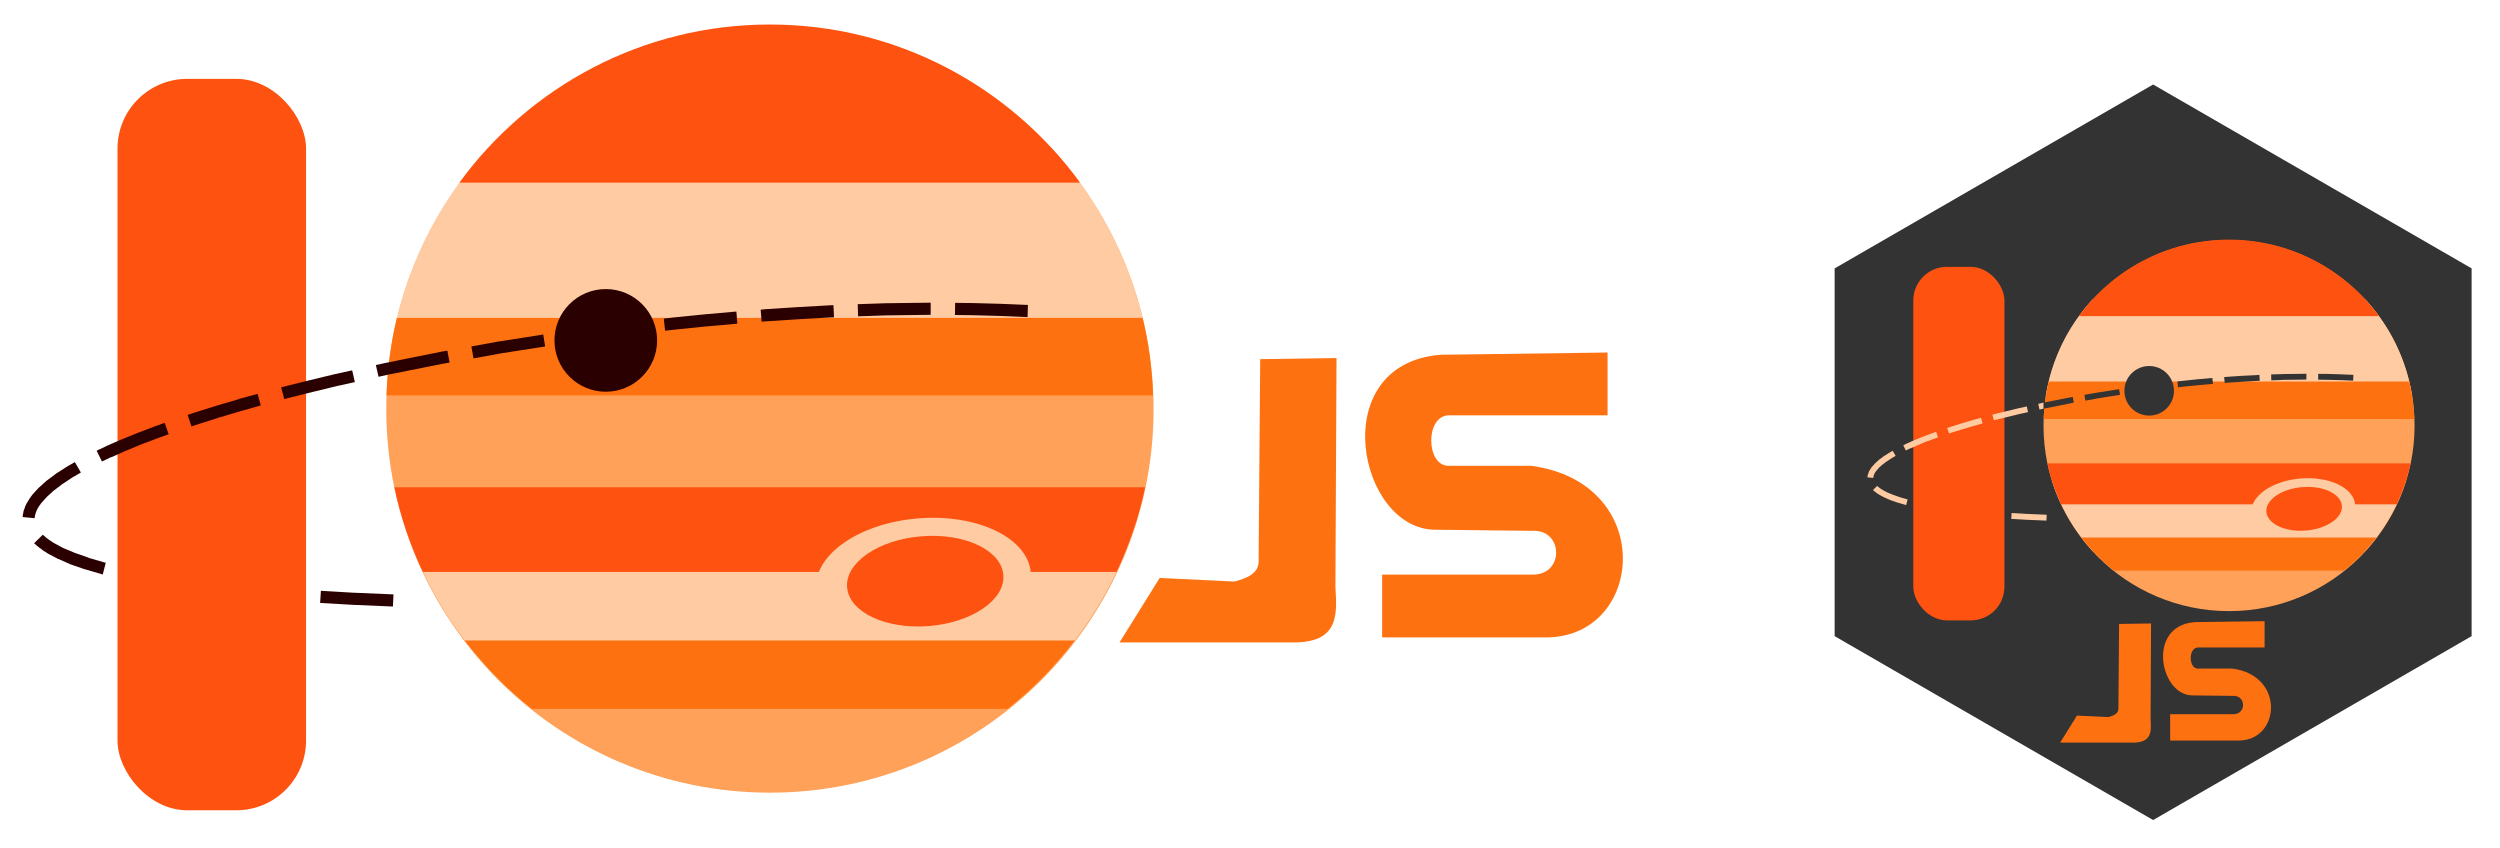 <?xml version="1.0" encoding="UTF-8" standalone="no"?>
<!-- Created with Inkscape (http://www.inkscape.org/) -->
<svg xmlns:dc="http://purl.org/dc/elements/1.1/" xmlns:cc="http://creativecommons.org/ns#" xmlns:rdf="http://www.w3.org/1999/02/22-rdf-syntax-ns#" xmlns:svg="http://www.w3.org/2000/svg" xmlns="http://www.w3.org/2000/svg" xmlns:sodipodi="http://sodipodi.sourceforge.net/DTD/sodipodi-0.dtd" xmlns:inkscape="http://www.inkscape.org/namespaces/inkscape" width="549.798" height="186.561" id="svg2" version="1.1" inkscape:version="0.48.2 r9819" sodipodi:docname="iojs_jupiter.svg">
  <defs id="defs4">
    <filter id="filter4757" inkscape:label="Desaturate" x="0" y="0" width="1" height="1" inkscape:menu="Color" inkscape:menu-tooltip="Render in shades of gray by reducing saturation to zero" color-interpolation-filters="sRGB">
      <feColorMatrix id="feColorMatrix4759" type="saturate" values="0"/>
    </filter>
    <filter id="filter4761" inkscape:label="Desaturate" x="0" y="0" width="1" height="1" inkscape:menu="Color" inkscape:menu-tooltip="Render in shades of gray by reducing saturation to zero" color-interpolation-filters="sRGB">
      <feColorMatrix id="feColorMatrix4763" type="saturate" values="0"/>
    </filter>
    <filter id="filter4765" inkscape:label="Desaturate" x="0" y="0" width="1" height="1" inkscape:menu="Color" inkscape:menu-tooltip="Render in shades of gray by reducing saturation to zero" color-interpolation-filters="sRGB">
      <feColorMatrix id="feColorMatrix4767" type="saturate" values="0"/>
    </filter>
    <filter id="filter4769" inkscape:label="Desaturate" x="0" y="0" width="1" height="1" inkscape:menu="Color" inkscape:menu-tooltip="Render in shades of gray by reducing saturation to zero" color-interpolation-filters="sRGB">
      <feColorMatrix id="feColorMatrix4771" type="saturate" values="0"/>
    </filter>
    <filter id="filter4773" inkscape:label="Desaturate" x="0" y="0" width="1" height="1" inkscape:menu="Color" inkscape:menu-tooltip="Render in shades of gray by reducing saturation to zero" color-interpolation-filters="sRGB">
      <feColorMatrix id="feColorMatrix4775" type="saturate" values="0"/>
    </filter>
    <filter id="filter4777" inkscape:label="Desaturate" x="0" y="0" width="1" height="1" inkscape:menu="Color" inkscape:menu-tooltip="Render in shades of gray by reducing saturation to zero" color-interpolation-filters="sRGB">
      <feColorMatrix id="feColorMatrix4779" type="saturate" values="0"/>
    </filter>
    <filter id="filter4781" inkscape:label="Desaturate" x="0" y="0" width="1" height="1" inkscape:menu="Color" inkscape:menu-tooltip="Render in shades of gray by reducing saturation to zero" color-interpolation-filters="sRGB">
      <feColorMatrix id="feColorMatrix4783" type="saturate" values="0"/>
    </filter>
    <filter id="filter4785" inkscape:label="Desaturate" x="0" y="0" width="1" height="1" inkscape:menu="Color" inkscape:menu-tooltip="Render in shades of gray by reducing saturation to zero" color-interpolation-filters="sRGB">
      <feColorMatrix id="feColorMatrix4787" type="saturate" values="0"/>
    </filter>
    <filter id="filter4789" inkscape:label="Desaturate" x="0" y="0" width="1" height="1" inkscape:menu="Color" inkscape:menu-tooltip="Render in shades of gray by reducing saturation to zero" color-interpolation-filters="sRGB">
      <feColorMatrix id="feColorMatrix4791" type="saturate" values="0"/>
    </filter>
    <filter id="filter4793" inkscape:label="Desaturate" x="0" y="0" width="1" height="1" inkscape:menu="Color" inkscape:menu-tooltip="Render in shades of gray by reducing saturation to zero" color-interpolation-filters="sRGB">
      <feColorMatrix id="feColorMatrix4795" type="saturate" values="0"/>
    </filter>
    <filter id="filter4902" inkscape:label="Desaturate" x="0" y="0" width="1" height="1" inkscape:menu="Color" inkscape:menu-tooltip="Render in shades of gray by reducing saturation to zero" color-interpolation-filters="sRGB">
      <feColorMatrix id="feColorMatrix4904" type="saturate" values="0"/>
    </filter>
    <filter id="filter4906" inkscape:label="Desaturate" x="0" y="0" width="1" height="1" inkscape:menu="Color" inkscape:menu-tooltip="Render in shades of gray by reducing saturation to zero" color-interpolation-filters="sRGB">
      <feColorMatrix id="feColorMatrix4908" type="saturate" values="0"/>
    </filter>
    <filter id="filter4910" inkscape:label="Desaturate" x="0" y="0" width="1" height="1" inkscape:menu="Color" inkscape:menu-tooltip="Render in shades of gray by reducing saturation to zero" color-interpolation-filters="sRGB">
      <feColorMatrix id="feColorMatrix4912" type="saturate" values="0"/>
    </filter>
    <filter id="filter4914" inkscape:label="Desaturate" x="0" y="0" width="1" height="1" inkscape:menu="Color" inkscape:menu-tooltip="Render in shades of gray by reducing saturation to zero" color-interpolation-filters="sRGB">
      <feColorMatrix id="feColorMatrix4916" type="saturate" values="0"/>
    </filter>
    <filter id="filter4918" inkscape:label="Desaturate" x="0" y="0" width="1" height="1" inkscape:menu="Color" inkscape:menu-tooltip="Render in shades of gray by reducing saturation to zero" color-interpolation-filters="sRGB">
      <feColorMatrix id="feColorMatrix4920" type="saturate" values="0"/>
    </filter>
    <filter id="filter4922" inkscape:label="Desaturate" x="0" y="0" width="1" height="1" inkscape:menu="Color" inkscape:menu-tooltip="Render in shades of gray by reducing saturation to zero" color-interpolation-filters="sRGB">
      <feColorMatrix id="feColorMatrix4924" type="saturate" values="0"/>
    </filter>
    <filter id="filter5009" inkscape:label="Desaturate" x="0" y="0" width="1" height="1" inkscape:menu="Color" inkscape:menu-tooltip="Render in shades of gray by reducing saturation to zero" color-interpolation-filters="sRGB">
      <feColorMatrix id="feColorMatrix5011" type="saturate" values="0"/>
    </filter>
    <filter id="filter5298" inkscape:label="Desaturate" x="0" y="0" width="1" height="1" inkscape:menu="Color" inkscape:menu-tooltip="Render in shades of gray by reducing saturation to zero" color-interpolation-filters="sRGB">
      <feColorMatrix id="feColorMatrix5300" type="saturate" values="0"/>
    </filter>
    <filter id="filter5441" inkscape:label="Duotone" inkscape:menu="Color" inkscape:menu-tooltip="Change colors to a duotone palette" height="1" width="1" y="0" x="0" color-interpolation-filters="sRGB">
      <feColorMatrix id="feColorMatrix5443" type="saturate" values="0" result="result1"/>
      <feFlood id="feFlood5445" flood-color="rgb(9,111,152)" result="result2"/>
      <feBlend id="feBlend5447" in2="result1" mode="screen" result="result2"/>
      <feComposite id="feComposite5449" in2="SourceGraphic" operator="in" in="result2"/>
    </filter>
    <filter id="filter5451" inkscape:label="Duotone" inkscape:menu="Color" inkscape:menu-tooltip="Change colors to a duotone palette" height="1" width="1" y="0" x="0" color-interpolation-filters="sRGB">
      <feColorMatrix id="feColorMatrix5453" type="saturate" values="0" result="result1"/>
      <feFlood id="feFlood5455" flood-color="rgb(9,111,152)" result="result2"/>
      <feBlend id="feBlend5457" in2="result1" mode="screen" result="result2"/>
      <feComposite id="feComposite5459" in2="SourceGraphic" operator="in" in="result2"/>
    </filter>
    <filter id="filter5461" inkscape:label="Duotone" inkscape:menu="Color" inkscape:menu-tooltip="Change colors to a duotone palette" height="1" width="1" y="0" x="0" color-interpolation-filters="sRGB">
      <feColorMatrix id="feColorMatrix5463" type="saturate" values="0" result="result1"/>
      <feFlood id="feFlood5465" flood-color="rgb(9,111,152)" result="result2"/>
      <feBlend id="feBlend5467" in2="result1" mode="screen" result="result2"/>
      <feComposite id="feComposite5469" in2="SourceGraphic" operator="in" in="result2"/>
    </filter>
    <filter id="filter5471" inkscape:label="Duotone" inkscape:menu="Color" inkscape:menu-tooltip="Change colors to a duotone palette" height="1" width="1" y="0" x="0" color-interpolation-filters="sRGB">
      <feColorMatrix id="feColorMatrix5473" type="saturate" values="0" result="result1"/>
      <feFlood id="feFlood5475" flood-color="rgb(9,111,152)" result="result2"/>
      <feBlend id="feBlend5477" in2="result1" mode="screen" result="result2"/>
      <feComposite id="feComposite5479" in2="SourceGraphic" operator="in" in="result2"/>
    </filter>
    <filter id="filter5481" inkscape:label="Duotone" inkscape:menu="Color" inkscape:menu-tooltip="Change colors to a duotone palette" height="1" width="1" y="0" x="0" color-interpolation-filters="sRGB">
      <feColorMatrix id="feColorMatrix5483" type="saturate" values="0" result="result1"/>
      <feFlood id="feFlood5485" flood-color="rgb(9,111,152)" result="result2"/>
      <feBlend id="feBlend5487" in2="result1" mode="screen" result="result2"/>
      <feComposite id="feComposite5489" in2="SourceGraphic" operator="in" in="result2"/>
    </filter>
    <filter id="filter5491" inkscape:label="Duotone" inkscape:menu="Color" inkscape:menu-tooltip="Change colors to a duotone palette" height="1" width="1" y="0" x="0" color-interpolation-filters="sRGB">
      <feColorMatrix id="feColorMatrix5493" type="saturate" values="0" result="result1"/>
      <feFlood id="feFlood5495" flood-color="rgb(9,111,152)" result="result2"/>
      <feBlend id="feBlend5497" in2="result1" mode="screen" result="result2"/>
      <feComposite id="feComposite5499" in2="SourceGraphic" operator="in" in="result2"/>
    </filter>
    <filter id="filter5563" inkscape:label="Duotone" inkscape:menu="Color" inkscape:menu-tooltip="Change colors to a duotone palette" height="1" width="1" y="0" x="0" color-interpolation-filters="sRGB">
      <feColorMatrix id="feColorMatrix5565" type="saturate" values="0" result="result1"/>
      <feFlood id="feFlood5567" flood-color="rgb(9,111,152)" result="result2"/>
      <feBlend id="feBlend5569" in2="result1" mode="screen" result="result2"/>
      <feComposite id="feComposite5571" in2="SourceGraphic" operator="in" in="result2"/>
    </filter>
    <filter id="filter5573" inkscape:label="Duotone" inkscape:menu="Color" inkscape:menu-tooltip="Change colors to a duotone palette" height="1" width="1" y="0" x="0" color-interpolation-filters="sRGB">
      <feColorMatrix id="feColorMatrix5575" type="saturate" values="0" result="result1"/>
      <feFlood id="feFlood5577" flood-color="rgb(9,111,152)" result="result2"/>
      <feBlend id="feBlend5579" in2="result1" mode="screen" result="result2"/>
      <feComposite id="feComposite5581" in2="SourceGraphic" operator="in" in="result2"/>
    </filter>
    <filter id="filter5583" inkscape:label="Duotone" inkscape:menu="Color" inkscape:menu-tooltip="Change colors to a duotone palette" height="1" width="1" y="0" x="0" color-interpolation-filters="sRGB">
      <feColorMatrix id="feColorMatrix5585" type="saturate" values="0" result="result1"/>
      <feFlood id="feFlood5587" flood-color="rgb(9,111,152)" result="result2"/>
      <feBlend id="feBlend5589" in2="result1" mode="screen" result="result2"/>
      <feComposite id="feComposite5591" in2="SourceGraphic" operator="in" in="result2"/>
    </filter>
    <filter id="filter5593" inkscape:label="Duotone" inkscape:menu="Color" inkscape:menu-tooltip="Change colors to a duotone palette" height="1" width="1" y="0" x="0" color-interpolation-filters="sRGB">
      <feColorMatrix id="feColorMatrix5595" type="saturate" values="0" result="result1"/>
      <feFlood id="feFlood5597" flood-color="rgb(9,111,152)" result="result2"/>
      <feBlend id="feBlend5599" in2="result1" mode="screen" result="result2"/>
      <feComposite id="feComposite5601" in2="SourceGraphic" operator="in" in="result2"/>
    </filter>
    <filter id="filter5603" inkscape:label="Duotone" inkscape:menu="Color" inkscape:menu-tooltip="Change colors to a duotone palette" height="1" width="1" y="0" x="0" color-interpolation-filters="sRGB">
      <feColorMatrix id="feColorMatrix5605" type="saturate" values="0" result="result1"/>
      <feFlood id="feFlood5607" flood-color="rgb(9,111,152)" result="result2"/>
      <feBlend id="feBlend5609" in2="result1" mode="screen" result="result2"/>
      <feComposite id="feComposite5611" in2="SourceGraphic" operator="in" in="result2"/>
    </filter>
    <filter id="filter5613" inkscape:label="Duotone" inkscape:menu="Color" inkscape:menu-tooltip="Change colors to a duotone palette" height="1" width="1" y="0" x="0" color-interpolation-filters="sRGB">
      <feColorMatrix id="feColorMatrix5615" type="saturate" values="0" result="result1"/>
      <feFlood id="feFlood5617" flood-color="rgb(9,111,152)" result="result2"/>
      <feBlend id="feBlend5619" in2="result1" mode="screen" result="result2"/>
      <feComposite id="feComposite5621" in2="SourceGraphic" operator="in" in="result2"/>
    </filter>
    <filter id="filter5739" inkscape:label="Desaturate" x="0" y="0" width="1" height="1" inkscape:menu="Color" inkscape:menu-tooltip="Render in shades of gray by reducing saturation to zero" color-interpolation-filters="sRGB">
      <feColorMatrix id="feColorMatrix5741" type="saturate" values="0"/>
    </filter>
    <filter id="filter6092" inkscape:label="Desaturate" x="0" y="0" width="1" height="1" inkscape:menu="Color" inkscape:menu-tooltip="Render in shades of gray by reducing saturation to zero" color-interpolation-filters="sRGB">
      <feColorMatrix id="feColorMatrix6094" type="saturate" values="0"/>
    </filter>
    <filter id="filter6096" inkscape:label="Desaturate" x="0" y="0" width="1" height="1" inkscape:menu="Color" inkscape:menu-tooltip="Render in shades of gray by reducing saturation to zero" color-interpolation-filters="sRGB">
      <feColorMatrix id="feColorMatrix6098" type="saturate" values="0"/>
    </filter>
  </defs>
  <sodipodi:namedview id="base" pagecolor="#ffffff" bordercolor="#666666" borderopacity="1.0" inkscape:pageopacity="0.0" inkscape:pageshadow="2" inkscape:zoom="0.84309546" inkscape:cx="476.77997" inkscape:cy="154.60854" inkscape:document-units="px" inkscape:current-layer="g4673" showgrid="false" inkscape:window-width="1918" inkscape:window-height="1078" inkscape:window-x="0" inkscape:window-y="0" inkscape:window-maximized="0" fit-margin-top="5" fit-margin-left="5" fit-margin-bottom="5" fit-margin-right="5"/>
  <g inkscape:label="Layer 1" inkscape:groupmode="layer" id="layer1" transform="translate(-48.609,-75.341)">
    <g id="g4673" transform="matrix(1.218,0,0,1.218,-193.399,-332.811)">
      <path transform="matrix(0.841,0,0,0.841,229.313,-144.455)" d="m 211.258,658.033 c 0,45.491 -36.878,82.369 -82.369,82.369 -45.491,0 -82.369,-36.878 -82.369,-82.369 0,-45.491 36.878,-82.369 82.369,-82.369 45.491,0 82.369,36.878 82.369,82.369 z" sodipodi:ry="82.368584" sodipodi:rx="82.368584" sodipodi:cy="658.03284" sodipodi:cx="128.88905" id="path3234" style="color:#000000;fill:#ffa158;fill-opacity:1;fill-rule:nonzero;stroke:none;stroke-width:1;marker:none;visibility:visible;display:inline;overflow:visible;enable-background:accumulate" sodipodi:type="arc"/>
      <path inkscape:connector-curvature="0" id="rect4582" d="m 271.623,429.576 c 3.082,9.795 8.274,18.656 15.055,26.037 l 101.993,0 c 6.781,-7.381 11.973,-16.242 15.055,-26.037 l -132.102,0 z" style="color:#000000;fill:#ffcba2;fill-opacity:1;fill-rule:nonzero;stroke:#ffffff;stroke-width:0.841;stroke-linecap:round;stroke-linejoin:round;stroke-miterlimit:4;stroke-opacity:0;stroke-dasharray:none;stroke-dashoffset:0;marker:none;visibility:visible;display:inline;overflow:visible;enable-background:accumulate"/>
      <path id="path4447" d="m 269.902,423.075 c 1.122,5.346 2.872,10.477 5.15,15.291 l 125.245,0 c 2.278,-4.814 4.027,-9.945 5.15,-15.291 l -135.544,0 z" style="fill:#fe5210;fill-opacity:1;stroke:#ffffff;stroke-width:0.841px;stroke-linecap:butt;stroke-linejoin:miter;stroke-opacity:0" inkscape:connector-curvature="0"/>
      <path sodipodi:type="arc" style="color:#000000;fill:#ffcba2;fill-opacity:1;fill-rule:nonzero;stroke:#ffffff;stroke-width:1;stroke-linecap:round;stroke-linejoin:round;stroke-miterlimit:4;stroke-opacity:0;stroke-dasharray:none;stroke-dashoffset:0;marker:none;visibility:visible;display:inline;overflow:visible;enable-background:accumulate" id="path4388" sodipodi:cx="339.59183" sodipodi:cy="675.81189" sodipodi:rx="23.129307" sodipodi:ry="13.532904" d="m 362.721,675.812 c 0,7.474 -10.355,13.533 -23.129,13.533 -12.774,0 -23.129,-6.059 -23.129,-13.533 0,-7.474 10.355,-13.533 23.129,-13.533 12.774,0 23.129,6.059 23.129,13.533 z" transform="matrix(0.838,-0.066,0.066,0.838,36.243,-103.883)"/>
      <path transform="matrix(0.838,-0.066,0.066,0.838,36.568,-103.883)" d="m 356.426,675.812 c 0,5.343 -7.537,9.675 -16.834,9.675 -9.297,0 -16.834,-4.332 -16.834,-9.675 0,-5.343 7.537,-9.675 16.834,-9.675 9.297,0 16.834,4.332 16.834,9.675 z" sodipodi:ry="9.6749811" sodipodi:rx="16.834467" sodipodi:cy="675.81189" sodipodi:cx="339.59183" id="path4386" style="color:#000000;fill:#fe5210;fill-opacity:1;fill-rule:nonzero;stroke:#ffffff;stroke-width:1;stroke-linecap:round;stroke-linejoin:round;stroke-miterlimit:4;stroke-opacity:0;stroke-dasharray:none;stroke-dashoffset:0;marker:none;visibility:visible;display:inline;overflow:visible;enable-background:accumulate" sodipodi:type="arc"/>
      <path id="rect4463" d="m 282.592,450.741 c 3.513,4.605 7.6,8.754 12.138,12.348 l 85.887,0 c 4.541,-3.596 8.623,-7.741 12.138,-12.348 l -110.164,0 z" style="color:#000000;fill:#fe7110;fill-opacity:1;fill-rule:nonzero;stroke:#ffffff;stroke-width:0.841;stroke-linecap:round;stroke-linejoin:round;stroke-miterlimit:4;stroke-opacity:0;stroke-dasharray:none;stroke-dashoffset:0;marker:none;visibility:visible;display:inline;overflow:visible;enable-background:accumulate" inkscape:connector-curvature="0"/>
      <path inkscape:connector-curvature="0" id="rect4532" d="m 286.704,361.896 c -9.053,9.838 -15.29,22.307 -17.445,36.126 l 136.831,0 c -2.155,-13.819 -8.392,-26.288 -17.445,-36.126 l -101.94,0 z" style="color:#000000;fill:#ffcba2;fill-opacity:1;fill-rule:nonzero;stroke:#ffffff;stroke-width:0.841;stroke-linecap:round;stroke-linejoin:round;stroke-miterlimit:4;stroke-opacity:0;stroke-dasharray:none;stroke-dashoffset:0;marker:none;visibility:visible;display:inline;overflow:visible;enable-background:accumulate"/>
      <path id="rect4490" d="m 270.349,392.493 c -1.088,4.513 -1.71,9.195 -1.865,14.004 l 138.382,0 c -0.156,-4.809 -0.777,-9.491 -1.865,-14.004 l -134.651,0 z" style="color:#000000;fill:#fe7110;fill-opacity:1;fill-rule:nonzero;stroke:#ffffff;stroke-width:0.841;stroke-linecap:round;stroke-linejoin:round;stroke-miterlimit:4;stroke-opacity:0;stroke-dasharray:none;stroke-dashoffset:0;marker:none;visibility:visible;display:inline;overflow:visible;enable-background:accumulate" inkscape:connector-curvature="0"/>
      <path id="rect4506" d="m 337.687,339.526 c -23.035,0 -43.451,11.258 -56.041,28.559 l 112.056,0 c -12.59,-17.301 -32.98,-28.559 -56.015,-28.559 z" style="color:#000000;fill:#fe5210;fill-opacity:1;fill-rule:nonzero;stroke:#ffffff;stroke-width:0.841;stroke-linecap:round;stroke-linejoin:round;stroke-miterlimit:4;stroke-opacity:0;stroke-dasharray:none;stroke-dashoffset:0;marker:none;visibility:visible;display:inline;overflow:visible;enable-background:accumulate" inkscape:connector-curvature="0"/>
    </g>
    <path sodipodi:type="arc" style="color:#000000;fill:#2b0000;fill-opacity:1;fill-rule:nonzero;stroke:#ffffff;stroke-width:1;stroke-linecap:round;stroke-linejoin:round;stroke-miterlimit:4;stroke-opacity:0;stroke-dasharray:none;stroke-dashoffset:0;marker:none;visibility:visible;display:inline;overflow:visible;enable-background:accumulate" id="path4281" sodipodi:cx="91.331825" sodipodi:cy="717.99481" sodipodi:rx="10.061981" sodipodi:ry="10.061981" d="m 101.394,717.995 c 0,5.557 -4.505,10.062 -10.062,10.062 -5.557,0 -10.062,-4.505 -10.062,-10.062 0,-5.557 4.505,-10.062 10.062,-10.062 5.557,0 10.062,4.505 10.062,10.062 z" transform="matrix(1.122,0,0,1.122,79.358,-655.389)"/>
    <path style="font-size:medium;font-style:normal;font-variant:normal;font-weight:normal;font-stretch:normal;text-indent:0;text-align:start;text-decoration:none;line-height:normal;letter-spacing:normal;word-spacing:normal;text-transform:none;direction:ltr;block-progression:tb;writing-mode:lr-tb;text-anchor:start;baseline-shift:baseline;color:#000000;fill:#2b0000;fill-opacity:1;stroke:none;stroke-width:2;marker:none;visibility:visible;display:inline;overflow:visible;enable-background:accumulate;font-family:Sans;-inkscape-font-specification:Sans" d="m 189.255,146.032 -5.253,0.625 -10.63,1.459 0.375,2.626 10.588,-1.417 0.042,0 5.211,-0.667 -0.333,-2.626 z" id="path4809" inkscape:connector-curvature="0"/>
    <path id="path4823" style="font-size:medium;font-style:normal;font-variant:normal;font-weight:normal;font-stretch:normal;text-indent:0;text-align:start;text-decoration:none;line-height:normal;letter-spacing:normal;word-spacing:normal;text-transform:none;direction:ltr;block-progression:tb;writing-mode:lr-tb;text-anchor:start;baseline-shift:baseline;color:#000000;fill:#2b0000;fill-opacity:1;stroke:none;stroke-width:2;marker:none;visibility:visible;display:inline;overflow:visible;enable-background:accumulate;font-family:Sans;-inkscape-font-specification:Sans" d="m 58.026,192.929 -1.918,1.876 0.083,0.083 0.042,0.042 0.042,0.042 0.75,0.625 0.042,0.042 0.042,0.042 0.834,0.584 0,0.042 0.042,0.042 0.959,0.584 0.042,0.042 0.042,0.042 2.209,1.167 0.042,0.042 0.083,0 2.626,1.167 0.042,0 0.042,0.042 3.126,1.084 0.042,0 3.585,1.042 0.042,0.042 0.042,0 0.292,0.083 0.667,-2.585 -0.292,-0.083 -0.042,0 -3.46,-1 0,-0.042 -3.001,-1.042 -0.083,-0.042 -2.501,-1.042 -0.042,-0.042 -0.042,0 -2.001,-1.084 -0.125,-0.083 -0.75,-0.5 -0.083,-0.042 -0.667,-0.5 -0.083,-0.083 -0.584,-0.5 -0.083,-0.042 0,-0.042 z m 18.967,7.379 -0.542,2.585 3.085,0.625 0.042,0.042 5.044,0.875 0.042,0 5.544,0.834 0.042,0 2.084,0.25 0.333,-2.668 -2.084,-0.25 -5.503,-0.792 -0.042,0 -4.961,-0.875 -0.042,0 -3.043,-0.625 z m 20.968,3.21 -0.292,2.626 5.294,0.542 7.17,0.625 3.543,0.25 0.167,-2.668 -3.502,-0.208 -7.128,-0.625 -5.253,-0.542 z m 21.218,1.751 -0.167,2.668 7.128,0.417 0.042,0 8.838,0.375 0.125,-2.668 -8.837,-0.375 -0.042,0 -7.087,-0.417 z" inkscape:connector-curvature="0"/>
    <rect style="color:#000000;fill:#fe5210;fill-opacity:1;fill-rule:nonzero;stroke:#ffffff;stroke-width:3.498;stroke-linecap:round;stroke-linejoin:round;stroke-miterlimit:4;stroke-opacity:0;stroke-dasharray:20.991, 6.997;stroke-dashoffset:0;marker:none;visibility:visible;display:inline;overflow:visible;enable-background:accumulate" id="rect4589" width="41.467" height="160.854" x="74.45" y="92.684" ry="15.332"/>
    <path id="path4587" style="font-size:medium;font-style:normal;font-variant:normal;font-weight:normal;font-stretch:normal;text-indent:0;text-align:start;text-decoration:none;line-height:normal;letter-spacing:normal;word-spacing:normal;text-transform:none;direction:ltr;block-progression:tb;writing-mode:lr-tb;text-anchor:start;baseline-shift:baseline;color:#000000;fill:#2b0000;fill-opacity:1;stroke:none;stroke-width:2;marker:none;visibility:visible;display:inline;overflow:visible;enable-background:accumulate;font-family:Sans;-inkscape-font-specification:Sans" d="m 253.286,141.905 -3.502,0.042 -6.42,0.083 -0.042,0 -6.086,0.208 0.083,2.668 6.086,-0.208 6.42,-0.083 3.46,-0.042 0,-2.668 z m 5.378,0.042 -0.042,2.668 3.793,0.042 0.042,0 6.128,0.167 0.042,0 5.961,0.25 0.083,-2.668 -5.961,-0.25 -0.042,0 -6.17,-0.167 -0.042,0 -3.793,-0.042 z m -26.763,0.5 -1.626,0.083 -6.586,0.375 -6.586,0.417 -0.042,0 -1.167,0.125 0.208,2.626 1.167,-0.083 6.586,-0.417 6.545,-0.375 0.042,0 1.584,-0.083 -0.125,-2.668 z m -21.469,1.417 -6.586,0.584 -0.042,0 -6.586,0.667 -0.042,0 -2.585,0.292 0.292,2.668 2.585,-0.292 6.586,-0.667 0.042,0 6.586,-0.584 0.083,0 -0.208,-2.668 -0.083,0 -0.042,0 z m -42.354,5.044 -9.838,1.542 -0.042,0 -5.92,1.084 0.459,2.626 5.919,-1.084 9.838,-1.542 -0.417,-2.626 z m -21.093,3.543 -1.209,0.208 -12.006,2.418 -2.501,0.542 0.584,2.585 2.46,-0.542 11.964,-2.376 1.209,-0.208 -0.5,-2.626 z m -20.927,4.335 -3.793,0.834 -5.544,1.334 -5.378,1.334 -0.917,0.25 0.709,2.585 0.875,-0.25 5.336,-1.334 0.042,0 5.461,-1.334 0.042,0 3.752,-0.834 -0.584,-2.585 z m -20.802,5.169 -4.127,1.126 0,0.042 -4.836,1.417 -4.627,1.459 -1.793,0.584 0.834,2.543 1.751,-0.584 0.042,0 4.544,-1.459 0.042,0 4.752,-1.417 0.042,0 4.085,-1.167 -0.709,-2.543 z m -20.426,6.378 -1.751,0.625 -0.042,0 -3.919,1.501 -0.042,0 -3.668,1.501 -0.042,0 -3.418,1.501 -0.042,0 0,0.042 -2.043,0.959 1.167,2.376 2.001,-0.959 0,0.042 3.377,-1.501 0.042,0 3.585,-1.501 0.042,0 3.877,-1.459 0.042,0 1.709,-0.625 -0.875,-2.501 z m -19.759,8.629 -1.876,1.084 -0.042,0 0,0.042 -2.293,1.459 -0.042,0.042 -0.042,0.042 -1.959,1.459 -0.042,0.042 -0.042,0.042 -1.626,1.459 -0.042,0.042 -0.083,0.083 -1.292,1.417 -0.042,0.083 -0.042,0.042 -0.5,0.709 -0.042,0.042 -0.042,0.083 -0.417,0.709 -0.042,0.042 -0.042,0.042 -0.333,0.709 -0.042,0.083 0,0.042 -0.25,0.709 -0.042,0.083 -0.042,0.083 -0.125,0.709 -0.042,0.083 0,0.083 -0.042,0.542 2.626,0.25 0.042,-0.375 0.042,-0.167 0.083,-0.375 0,-0.042 0.042,-0.125 0.167,-0.417 0.042,-0.125 0.208,-0.459 0.083,-0.125 0.292,-0.5 0.083,-0.083 0.375,-0.542 0.083,-0.083 1.126,-1.251 1.542,-1.417 0.083,-0.042 1.793,-1.376 0.083,-0.042 2.126,-1.417 0.083,-0.042 1.793,-1.042 -1.334,-2.293 z" inkscape:connector-curvature="0"/>
    <g style="filter:url(#filter5298)" transform="matrix(0.647,0,0,0.647,120.655,70.243)" id="g5264"/>
    <path style="fill:#fe7110;fill-opacity:1;stroke:none" d="m 402.144,152.869 0,13.812 -35.023,0 c -5.103,0.224 -4.917,11.052 0,11.099 l 18.252,0 c 27.495,3.738 24.951,37.236 3.7,37.736 l -36.503,0 0,-13.812 33.05,0 c 7.045,0.139 6.857,-9.974 0,-9.619 l -21.211,-0.247 c -17.099,0.21 -24.523,-36.424 0.987,-38.476 z" id="path7621" inkscape:connector-curvature="0" sodipodi:nodetypes="ccccccccccccc"/>
    <path style="fill:#fe7110;fill-opacity:1;stroke:#ffffff;stroke-width:0.664px;stroke-linecap:butt;stroke-linejoin:miter;stroke-opacity:0" d="m 294.813,216.625 8.834,-14.18 16.44,0.788 c 2.966,-0.78 5.466,-1.871 5.317,-4.727 l 0.348,-44.181 16.786,-0.247 -0.247,50.332 c 0.388,6.209 0.792,12.333 -9.501,12.214 z" id="path7673" inkscape:connector-curvature="0" sodipodi:nodetypes="ccccccccc"/>
    <path sodipodi:type="star" style="color:#000000;fill:#333333;fill-opacity:1;fill-rule:nonzero;stroke:#ffffff;stroke-width:2;stroke-linecap:round;stroke-linejoin:round;stroke-miterlimit:4;stroke-opacity:0;stroke-dasharray:12, 4;stroke-dashoffset:0;marker:none;visibility:visible;display:inline;overflow:visible;enable-background:accumulate" id="path7878" sodipodi:sides="6" sodipodi:cx="156.34769" sodipodi:cy="202.51184" sodipodi:r1="60.673779" sodipodi:r2="52.545036" sodipodi:arg1="-0.52359878" sodipodi:arg2="0" inkscape:flatsided="true" inkscape:rounded="0" inkscape:randomized="0" d="m 208.893,172.175 0,60.674 -52.545,30.337 -52.545,-30.337 0,-60.674 52.545,-30.337 z" transform="matrix(1.333,0,0,1.333,313.71,-95.144)"/>
    <g id="g7880" transform="matrix(0.589,0,0,0.589,339.907,-71.938)">
      <path transform="matrix(0.841,0,0,0.841,229.313,-144.455)" d="m 211.258,658.033 c 0,45.491 -36.878,82.369 -82.369,82.369 -45.491,0 -82.369,-36.878 -82.369,-82.369 0,-45.491 36.878,-82.369 82.369,-82.369 45.491,0 82.369,36.878 82.369,82.369 z" sodipodi:ry="82.368584" sodipodi:rx="82.368584" sodipodi:cy="658.03284" sodipodi:cx="128.88905" id="path7882" style="color:#000000;fill:#ffa158;fill-opacity:1;fill-rule:nonzero;stroke:none;stroke-width:1;marker:none;visibility:visible;display:inline;overflow:visible;enable-background:accumulate" sodipodi:type="arc"/>
      <path inkscape:connector-curvature="0" id="path7884" d="m 271.623,429.576 c 3.082,9.795 8.274,18.656 15.055,26.037 l 101.993,0 c 6.781,-7.381 11.973,-16.242 15.055,-26.037 l -132.102,0 z" style="color:#000000;fill:#ffcba2;fill-opacity:1;fill-rule:nonzero;stroke:#ffffff;stroke-width:0.841;stroke-linecap:round;stroke-linejoin:round;stroke-miterlimit:4;stroke-opacity:0;stroke-dasharray:none;stroke-dashoffset:0;marker:none;visibility:visible;display:inline;overflow:visible;enable-background:accumulate"/>
      <path id="path7886" d="m 269.902,423.075 c 1.122,5.346 2.872,10.477 5.15,15.291 l 125.245,0 c 2.278,-4.814 4.027,-9.945 5.15,-15.291 l -135.544,0 z" style="fill:#fe5210;fill-opacity:1;stroke:#ffffff;stroke-width:0.841px;stroke-linecap:butt;stroke-linejoin:miter;stroke-opacity:0" inkscape:connector-curvature="0"/>
      <path sodipodi:type="arc" style="color:#000000;fill:#ffcba2;fill-opacity:1;fill-rule:nonzero;stroke:#ffffff;stroke-width:1;stroke-linecap:round;stroke-linejoin:round;stroke-miterlimit:4;stroke-opacity:0;stroke-dasharray:none;stroke-dashoffset:0;marker:none;visibility:visible;display:inline;overflow:visible;enable-background:accumulate" id="path7888" sodipodi:cx="339.59183" sodipodi:cy="675.81189" sodipodi:rx="23.129307" sodipodi:ry="13.532904" d="m 362.721,675.812 c 0,7.474 -10.355,13.533 -23.129,13.533 -12.774,0 -23.129,-6.059 -23.129,-13.533 0,-7.474 10.355,-13.533 23.129,-13.533 12.774,0 23.129,6.059 23.129,13.533 z" transform="matrix(0.838,-0.066,0.066,0.838,36.243,-103.883)"/>
      <path transform="matrix(0.838,-0.066,0.066,0.838,36.568,-103.883)" d="m 356.426,675.812 c 0,5.343 -7.537,9.675 -16.834,9.675 -9.297,0 -16.834,-4.332 -16.834,-9.675 0,-5.343 7.537,-9.675 16.834,-9.675 9.297,0 16.834,4.332 16.834,9.675 z" sodipodi:ry="9.6749811" sodipodi:rx="16.834467" sodipodi:cy="675.81189" sodipodi:cx="339.59183" id="path7890" style="color:#000000;fill:#fe5210;fill-opacity:1;fill-rule:nonzero;stroke:#ffffff;stroke-width:1;stroke-linecap:round;stroke-linejoin:round;stroke-miterlimit:4;stroke-opacity:0;stroke-dasharray:none;stroke-dashoffset:0;marker:none;visibility:visible;display:inline;overflow:visible;enable-background:accumulate" sodipodi:type="arc"/>
      <path id="path7892" d="m 282.592,450.741 c 3.513,4.605 7.6,8.754 12.138,12.348 l 85.887,0 c 4.541,-3.596 8.623,-7.741 12.138,-12.348 l -110.164,0 z" style="color:#000000;fill:#fe7110;fill-opacity:1;fill-rule:nonzero;stroke:#ffffff;stroke-width:0.841;stroke-linecap:round;stroke-linejoin:round;stroke-miterlimit:4;stroke-opacity:0;stroke-dasharray:none;stroke-dashoffset:0;marker:none;visibility:visible;display:inline;overflow:visible;enable-background:accumulate" inkscape:connector-curvature="0"/>
      <path inkscape:connector-curvature="0" id="path7894" d="m 286.704,361.896 c -9.053,9.838 -15.29,22.307 -17.445,36.126 l 136.831,0 c -2.155,-13.819 -8.392,-26.288 -17.445,-36.126 l -101.94,0 z" style="color:#000000;fill:#ffcba2;fill-opacity:1;fill-rule:nonzero;stroke:#ffffff;stroke-width:0.841;stroke-linecap:round;stroke-linejoin:round;stroke-miterlimit:4;stroke-opacity:0;stroke-dasharray:none;stroke-dashoffset:0;marker:none;visibility:visible;display:inline;overflow:visible;enable-background:accumulate"/>
      <path id="path7896" d="m 270.349,392.493 c -1.088,4.513 -1.71,9.195 -1.865,14.004 l 138.382,0 c -0.156,-4.809 -0.777,-9.491 -1.865,-14.004 l -134.651,0 z" style="color:#000000;fill:#fe7110;fill-opacity:1;fill-rule:nonzero;stroke:#ffffff;stroke-width:0.841;stroke-linecap:round;stroke-linejoin:round;stroke-miterlimit:4;stroke-opacity:0;stroke-dasharray:none;stroke-dashoffset:0;marker:none;visibility:visible;display:inline;overflow:visible;enable-background:accumulate" inkscape:connector-curvature="0"/>
      <path id="path7898" d="m 337.687,339.526 c -23.035,0 -43.451,11.258 -56.041,28.559 l 112.056,0 c -12.59,-17.301 -32.98,-28.559 -56.015,-28.559 z" style="color:#000000;fill:#fe5210;fill-opacity:1;fill-rule:nonzero;stroke:#ffffff;stroke-width:0.841;stroke-linecap:round;stroke-linejoin:round;stroke-miterlimit:4;stroke-opacity:0;stroke-dasharray:none;stroke-dashoffset:0;marker:none;visibility:visible;display:inline;overflow:visible;enable-background:accumulate" inkscape:connector-curvature="0"/>
    </g>
    <path sodipodi:type="arc" style="color:#000000;fill:#333333;fill-opacity:1;fill-rule:nonzero;stroke:#ffffff;stroke-width:1;stroke-linecap:round;stroke-linejoin:round;stroke-miterlimit:4;stroke-opacity:0;stroke-dasharray:none;stroke-dashoffset:0;marker:none;visibility:visible;display:inline;overflow:visible;enable-background:accumulate" id="path7900" sodipodi:cx="91.331825" sodipodi:cy="717.99481" sodipodi:rx="10.061981" sodipodi:ry="10.061981" d="m 101.394,717.995 c 0,5.557 -4.505,10.062 -10.062,10.062 -5.557,0 -10.062,-4.505 -10.062,-10.062 0,-5.557 4.505,-10.062 10.062,-10.062 5.557,0 10.062,4.505 10.062,10.062 z" transform="matrix(0.542,0,0,0.542,471.753,-227.866)"/>
    <path id="path7902" style="font-size:medium;font-style:normal;font-variant:normal;font-weight:normal;font-stretch:normal;text-indent:0;text-align:start;text-decoration:none;line-height:normal;letter-spacing:normal;word-spacing:normal;text-transform:none;direction:ltr;block-progression:tb;writing-mode:lr-tb;text-anchor:start;baseline-shift:baseline;color:#000000;fill:#ffcba2;fill-opacity:1;stroke:none;stroke-width:2;marker:none;visibility:visible;display:inline;overflow:visible;enable-background:accumulate;font-family:Sans;-inkscape-font-specification:Sans" d="m 461.441,182.195 -0.927,0.907 0.04,0.04 0.02,0.02 0.02,0.02 0.363,0.302 0.02,0.02 0.02,0.02 0.403,0.282 0,0.02 0.02,0.02 0.463,0.282 0.02,0.02 0.02,0.02 1.068,0.564 0.02,0.02 0.04,0 1.269,0.564 0.02,0 0.02,0.02 1.511,0.524 0.02,0 1.733,0.504 0.02,0.02 0.02,0 0.141,0.04 0.322,-1.249 -0.141,-0.04 -0.02,0 -1.673,-0.484 0,-0.02 -1.451,-0.504 -0.04,-0.02 -1.209,-0.504 -0.02,-0.02 -0.02,0 -0.967,-0.524 -0.06,-0.04 -0.363,-0.242 -0.04,-0.02 -0.322,-0.242 -0.04,-0.04 -0.282,-0.242 -0.04,-0.02 0,-0.02 z m 9.168,3.567 -0.262,1.249 1.491,0.302 0.02,0.02 2.438,0.423 0.02,0 2.68,0.403 0.02,0 1.008,0.121 0.161,-1.29 -1.008,-0.121 -2.66,-0.383 -0.02,0 -2.398,-0.423 -0.02,0 -1.471,-0.302 z m 10.136,1.552 -0.141,1.269 2.559,0.262 3.466,0.302 1.713,0.121 0.081,-1.29 -1.693,-0.101 -3.446,-0.302 -2.539,-0.262 z m 10.257,0.846 -0.081,1.29 3.446,0.202 0.02,0 4.272,0.181 0.06,-1.29 -4.272,-0.181 -0.02,0 -3.426,-0.202 z" inkscape:connector-curvature="0"/>
    <rect style="color:#000000;fill:#fe5210;fill-opacity:1;fill-rule:nonzero;stroke:#ffffff;stroke-width:1.691;stroke-linecap:round;stroke-linejoin:round;stroke-miterlimit:4;stroke-opacity:0;stroke-dasharray:10.146, 3.382;stroke-dashoffset:0;marker:none;visibility:visible;display:inline;overflow:visible;enable-background:accumulate" id="rect7904" width="20.044" height="77.754" x="469.38" y="134.025" ry="7.411"/>
    <path inkscape:connector-curvature="0" id="path7906" style="font-size:medium;font-style:normal;font-variant:normal;font-weight:normal;font-stretch:normal;text-indent:0;text-align:start;text-decoration:none;line-height:normal;letter-spacing:normal;word-spacing:normal;text-transform:none;direction:ltr;block-progression:tb;writing-mode:lr-tb;text-anchor:start;baseline-shift:baseline;color:#000000;fill:#333333;fill-opacity:1;stroke:none;stroke-width:2;marker:none;visibility:visible;display:inline;overflow:visible;enable-background:accumulate;font-family:Sans;-inkscape-font-specification:Sans" d="m 498.007,165.225 0.311,-0.062 5.792,-1.152 0.561,-0.125 -0.218,-1.246 -0.592,0.093 -5.792,1.152 -0.062,0 0,1.339 z m 57.827,-7.692 -1.713,0.031 -3.083,0.031 -0.031,0 -2.927,0.093 0.031,1.308 2.927,-0.125 3.114,-0.031 1.682,-0.031 0,-1.277 z m 2.585,0.031 0,1.277 1.806,0.031 0.031,0 2.958,0.062 0.031,0 2.865,0.125 0.062,-1.277 -2.896,-0.125 -2.989,-0.093 -0.031,0 -1.837,0 z m -12.923,0.218 -0.778,0.062 -3.207,0.156 -3.176,0.218 -0.031,0 -0.561,0.062 0.125,1.277 0.561,-0.062 3.176,-0.187 3.145,-0.187 0.031,0 0.779,-0.031 -0.062,-1.308 z m -10.37,0.685 -3.207,0.28 -3.207,0.343 -1.246,0.125 0.125,1.308 1.246,-0.156 3.207,-0.311 3.176,-0.28 0.062,0 -0.125,-1.308 -0.031,0 z m -20.49,2.46 -4.764,0.747 -2.865,0.498 0.218,1.277 2.865,-0.529 4.764,-0.747 -0.218,-1.246 z m 10.239,-1.402 -2.539,0.302 -5.138,0.705 0.181,1.269 5.118,-0.685 0.02,0 2.519,-0.322 -0.161,-1.269 z"/>
    <path inkscape:connector-curvature="0" id="path7908" style="font-size:medium;font-style:normal;font-variant:normal;font-weight:normal;font-stretch:normal;text-indent:0;text-align:start;text-decoration:none;line-height:normal;letter-spacing:normal;word-spacing:normal;text-transform:none;direction:ltr;block-progression:tb;writing-mode:lr-tb;text-anchor:start;baseline-shift:baseline;color:#000000;fill:#ffcba2;fill-opacity:1;stroke:none;stroke-width:2;marker:none;visibility:visible;display:inline;overflow:visible;enable-background:accumulate;font-family:Sans;-inkscape-font-specification:Sans" d="m 498.007,165.225 0,-1.339 -1.152,0.28 0.28,1.246 0.872,-0.187 z m -3.675,-0.498 -1.837,0.405 -2.678,0.654 -2.616,0.623 -0.436,0.125 0.343,1.246 0.436,-0.125 2.585,-0.623 2.647,-0.654 0.031,0 1.806,-0.405 -0.28,-1.246 z m -10.058,2.491 -1.993,0.561 -2.336,0.685 -2.242,0.716 -0.872,0.28 0.405,1.214 0.841,-0.28 0.031,0 2.18,-0.685 0.031,0 2.304,-0.685 1.993,-0.561 -0.343,-1.246 z m -9.871,3.083 -0.841,0.311 -0.031,0 -1.9,0.716 -1.775,0.716 -0.031,0 -1.65,0.747 -0.031,0 -0.965,0.467 0.561,1.152 0.965,-0.467 0,0.031 1.619,-0.716 0.031,0 1.713,-0.747 0.031,0 1.868,-0.685 0.031,0 0.81,-0.311 -0.405,-1.214 z m -9.56,4.173 -0.903,0.529 -0.031,0 0,0.031 -1.09,0.685 -0.031,0.031 -0.031,0.031 -0.934,0.685 -0.031,0.031 -0.778,0.716 -0.031,0.031 -0.031,0.031 -0.623,0.685 -0.031,0.031 -0.031,0.031 -0.249,0.343 0,0.031 -0.031,0.031 -0.187,0.343 -0.031,0.031 -0.031,0 -0.156,0.343 0,0.062 -0.125,0.343 -0.031,0.031 -0.031,0.062 -0.062,0.343 0,0.031 0,0.031 -0.031,0.28 1.277,0.125 0.031,-0.187 0,-0.093 0.062,-0.187 0,-0.062 0.093,-0.218 0,-0.062 0.125,-0.218 0.031,-0.062 0.125,-0.218 0.062,-0.062 0.187,-0.249 0.031,-0.031 0.529,-0.623 0.747,-0.685 0.062,0 0.841,-0.685 0.062,0 1.028,-0.685 0.031,-0.031 0.872,-0.498 -0.654,-1.121 z"/>
    <path style="fill:#fe7110;fill-opacity:1;stroke:none" d="m 546.637,211.947 0,5.786 -14.672,0 c -2.138,0.094 -2.06,4.63 0,4.65 l 7.646,0 c 11.518,1.566 10.453,15.599 1.55,15.809 l -15.292,0 0,-5.786 13.845,0 c 2.951,0.058 2.873,-4.178 0,-4.03 l -8.886,-0.103 c -7.163,0.088 -10.273,-15.259 0.413,-16.118 z" id="path7910" inkscape:connector-curvature="0" sodipodi:nodetypes="ccccccccccccc"/>
    <path style="fill:#fe7110;fill-opacity:1;stroke:#ffffff;stroke-width:0.278px;stroke-linecap:butt;stroke-linejoin:miter;stroke-opacity:0" d="m 501.673,238.655 3.701,-5.94 6.887,0.33 c 1.242,-0.327 2.29,-0.784 2.228,-1.98 l 0.146,-18.508 7.032,-0.103 -0.103,21.085 c 0.163,2.601 0.332,5.166 -3.98,5.117 z" id="path7912" inkscape:connector-curvature="0" sodipodi:nodetypes="ccccccccc"/>
  </g>
</svg>